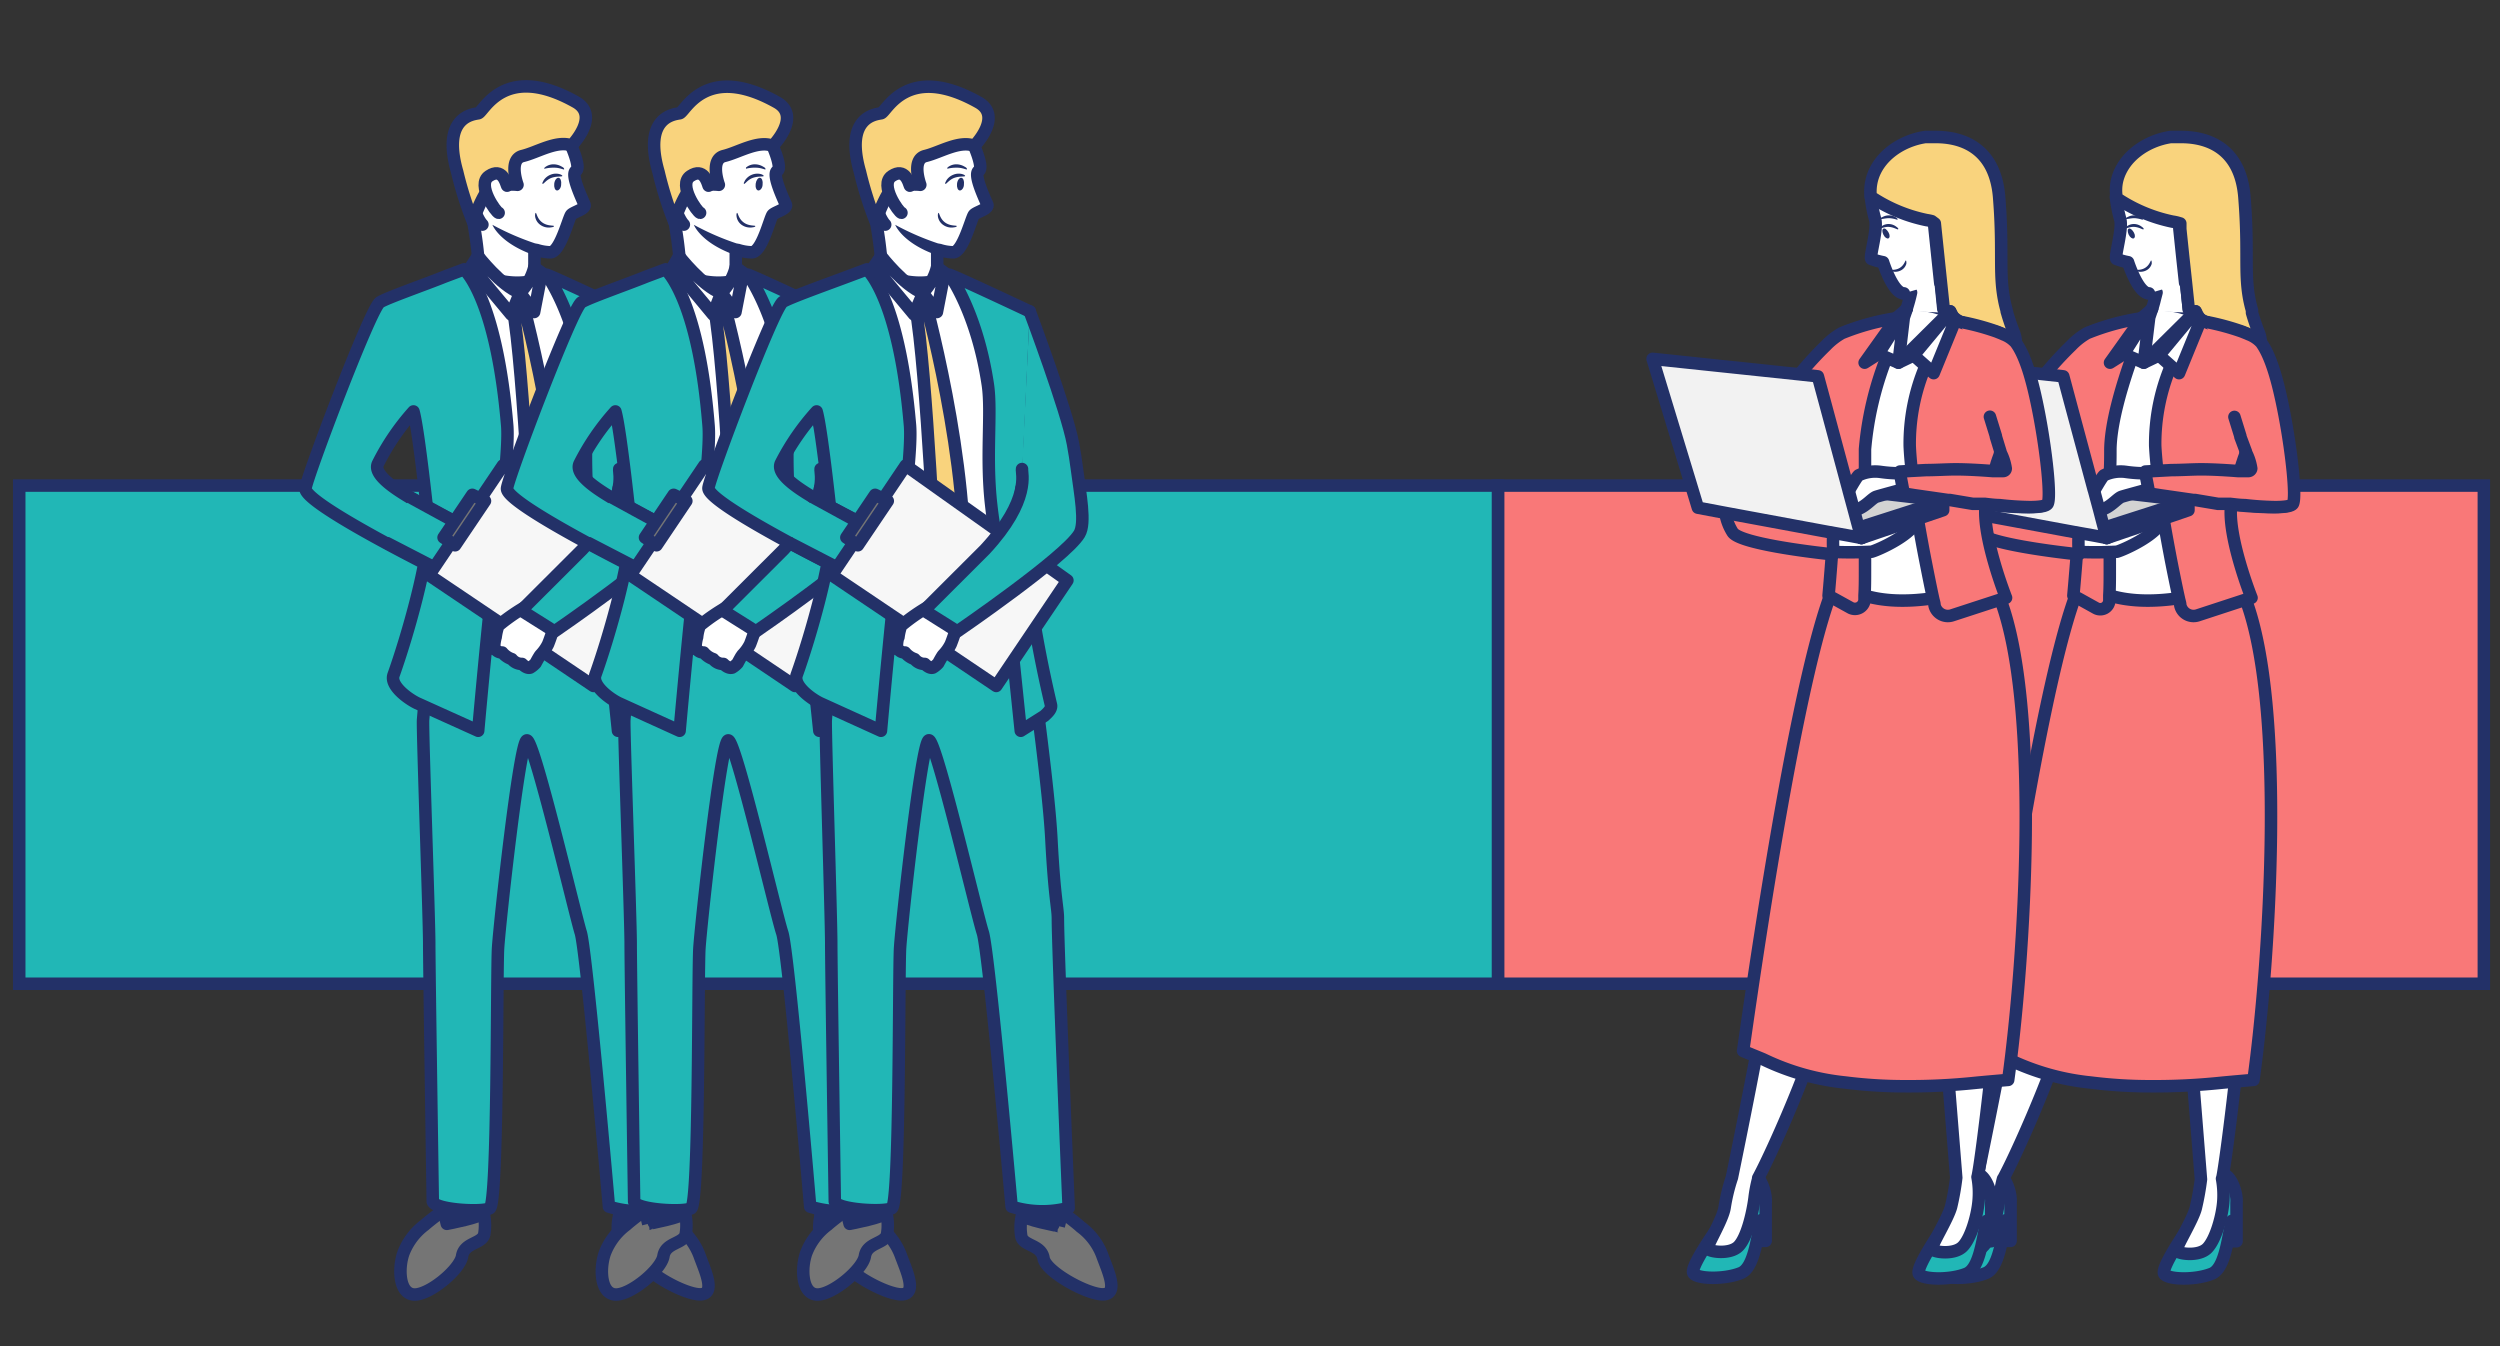 <svg xmlns="http://www.w3.org/2000/svg" viewBox="0 0 260 140"><rect x="0" y="0" width="260" height="140" fill="#333333" stroke="none"/><defs><style>.cls-1{fill:none;}.cls-2,.cls-7{fill:#f97878;}.cls-12,.cls-13,.cls-15,.cls-16,.cls-17,.cls-18,.cls-19,.cls-2,.cls-3,.cls-4,.cls-5,.cls-7,.cls-8,.cls-9{stroke:#233168;stroke-width:1.3px;}.cls-2,.cls-3{stroke-miterlimit:10;}.cls-3,.cls-4{fill:#21b7b6;}.cls-12,.cls-13,.cls-15,.cls-16,.cls-17,.cls-18,.cls-19,.cls-4,.cls-5,.cls-7,.cls-8{stroke-linecap:round;}.cls-12,.cls-13,.cls-15,.cls-16,.cls-17,.cls-18,.cls-19,.cls-4,.cls-5,.cls-7,.cls-8,.cls-9{stroke-linejoin:round;}.cls-11,.cls-5,.cls-9{fill:#fff;}.cls-6{fill:#e8734d;}.cls-18,.cls-8{fill:#f9d37d;}.cls-10{fill:#cfbeb8;}.cls-12{fill:#d3d3d3;}.cls-13{fill:#f2f2f2;}.cls-14{fill:#233168;}.cls-15{fill:#757575;}.cls-16{fill:#81807e;}.cls-17{fill:#0b4870;}.cls-18{isolation:isolate;}.cls-19{fill:#f7f7f7;}</style></defs><g id="レイヤー_2" data-name="レイヤー 2"><g id="レイヤー_1-2" data-name="レイヤー 1"><rect class="cls-1" width="260" height="140"/><rect class="cls-2" x="155.79" y="50.5" width="102.53" height="51.81"/><rect class="cls-3" x="2" y="50.5" width="153.79" height="51.81"/><path class="cls-4" d="M203.94,128c2.75-2.94,1.74-5.61,1.74-5.61a3.91,3.91,0,0,1,2-.34c.87.16,1.51,2,1.42,3h0v4h-.49V126.9c-.45,2.12-.76,5-2.11,5.51-1.72.68-4.55.6-4.91,0S203.94,128,203.94,128Z"/><path class="cls-4" d="M227.31,128.1c2.75-2.94,1.75-5.64,1.75-5.64a4.18,4.18,0,0,1,2.12-.37c.87.16,1.51,2,1.42,3h0v4h-.5v-2.11c-.45,2.11-.76,5-2.11,5.5-1.72.68-4.54.6-4.91,0S227.31,128.1,227.31,128.1Z"/><path class="cls-5" d="M223.52,33v0l.29-.87c.09-.27.18-.55.25-.85s.15-.57.22-.86c0,0-.79.1-.79.08.22-1.05,1.11-2.21.87-2.93-.43-1.25,1.28-1.22,2.69-1l.29,2.76.29,2.77.55.43h0l.16.13a4.54,4.54,0,0,0,.08.55v0h0a3.17,3.17,0,0,0,.17.69,2.52,2.52,0,0,0,.14.33c.27.5,0,.73-.62.83a4.81,4.81,0,0,1-1,0,6.94,6.94,0,0,1-.89-.07h-.09l-.42-.06c-.94-.13-1.87-.32-2.37-.43l-.39-.09S223.2,33.88,223.52,33Z"/><path class="cls-5" d="M223.49,30.51c-1.14,0-2.17-3.24-2.17-3.24a7.1,7.1,0,0,1-1.21-.34c-.24-.15.69-3.13.39-4.14a15,15,0,0,1-.45-2.3,7.69,7.69,0,0,1,.42-1.67A6,6,0,0,1,225.81,15a5.73,5.73,0,0,1,.71,0c5.18.3,6.33,3.54,5.8,6.85a12.73,12.73,0,0,1-.86,2.9c-1.23-2-2.84-3.28-4.81-1.84l0,.27,0,.59h0l.3,2.87.3,2.76"/><path class="cls-6" d="M234.21,32.2c-.11-.37-.19-.72-.26-1.05C234.07,31.6,234.15,32,234.21,32.2Z"/><path class="cls-5" d="M204.89,125.53a17.81,17.81,0,0,1,.75-3.07h0a.11.11,0,0,1,0,0s0,0,0,0c.68-3.3,3.26-16,3.17-16.67s2.13-9.56,2.29-11.88c0-.48.13-1.45.25-2.71.16-1.52.36-3.47.59-5.49.48-4.35,1-9,1.33-10.57.43-2.29,2-10.08,2.62-12.94.12-.57.19-1,.21-1v0l0,0s.05-.09.09-.18a.6.6,0,0,1,.06-.11,29.14,29.14,0,0,1,1.62-2.54h0l.58-.77c.24-.3.49-.61.75-.91s.56-.62.86-.91h0l.21-.21a10.83,10.83,0,0,1,2.22-1.7h0a5.38,5.38,0,0,1,.64-.31,0,0,0,0,1,0,0,5.23,5.23,0,0,1,1.64-.43h.09a5.08,5.08,0,0,1,.78,0,4.74,4.74,0,0,1,1.28.33c1.42.59,2.87,2,4.25,4.58,0,0,0,0,0,0a.59.59,0,0,0,0,.08,31.58,31.58,0,0,1,1.93,4.57s0,.09,0,.13c3.46,10.21,1.75,13,.68,25.43,0,.41-.07.83-.11,1.26-.06.8-.11,1.64-.17,2.52-.1,1.64-.16,6.89-.21,10.7,0,3.5-1.67,17.14-2.13,19.58a1.68,1.68,0,0,1-.07.27h0a9.49,9.49,0,0,1,.14,2.24c-.08,1.54-.78,4.09-1.68,5s-3.11.57-3.19.23,1.68-3.16,2-4.4a27.47,27.47,0,0,0,.54-3h0s-1.16-14.49-1.42-17.68.11-9.55-.37-11.44a23,23,0,0,1-.33-2.58c-.06-.69-.13-1.48-.2-2.34-.41-5.08-.86-12.29-1.11-13.45-.37-1.72-.43-3-1.06-2.19S224.83,77,220.44,88c-.13.35-.27.7-.42,1.06s-.55,1.15-1.06,2.25c-1.36,3-3.52,8-3.52,12.21,0,3.66-5.38,15.88-7.07,19a.47.47,0,0,0-.06.09h0a14.64,14.64,0,0,0-.37,2c-.2,1.53-.78,4.09-1.68,5s-3.11.57-3.19.23S204.72,126.81,204.89,125.53Z"/><path class="cls-7" d="M215.81,62.07c.12-.4.22-.74.31-1,0,0,0,0,0,0v0a.76.76,0,0,1,.09-.18.6.6,0,0,1,.06-.11,3.58,3.58,0,0,1,1.57-1.13,12.11,12.11,0,0,1,1.33-.46,34.61,34.61,0,0,1,6.58-1c2.46-.18,4.64-.21,5.47-.21h.35a21.17,21.17,0,0,1,2,4.43c4.17,11.16,2.51,37.45.79,49.9,0,0-2.57.22-3.45.31a66.58,66.58,0,0,1-7.21.35,49.36,49.36,0,0,1-6.29-.39,25.52,25.52,0,0,1-8.48-2.39c-.19-.09-2-.81-2.14-.9C206.85,109.25,211.64,73.53,215.81,62.07Z"/><path class="cls-8" d="M220.18,18.76c.59-2.42,3-4.12,5.56-4.51h.09l.1,0,.19,0,.24,0h.5c2,0,6.11.61,6.56,6.26.05.64.09,1.23.12,1.79.24,4.39-.1,6.35.41,8.93.07.33.15.68.26,1.05a1.94,1.94,0,0,0,0,.2v.05c.17.59.38,1.22.65,1.93a2.81,2.81,0,0,1,.26,1.31h0a.8.8,0,0,1,0,.15c-.29.8-1.84.12-3.46-.87-.73-.44-1.47-.95-2.12-1.42,0,0,0,0-.06,0h0l-.89-.66-.24-.18-.16-.13h0l-.55-.43-.29-2.76-.3-2.77-.3-2.87h0l0-.59h0l-.27-.08h0a4.29,4.29,0,0,0-.54-.11,16.32,16.32,0,0,1-5.8-2.44A4.52,4.52,0,0,1,220.18,18.76Z"/><path class="cls-9" d="M235.87,37.07a4.14,4.14,0,0,0-3-2.61c-.87-.27-4.75-1.28-4.75-1.28L223.52,33a41.55,41.55,0,0,0-5.69,1.39c-2.48.86-5.74,5.57-5.74,5.57s4.49,10.54,5.35,13.57.29,7.7.29,7.7c5.38,2.93,14-.28,14-.28a17.28,17.28,0,0,1-.33-7.09c0-.23.08-.45.13-.65s.11-.46.19-.76v0c3.42.35,6.63.49,6.71-.2C238.83,49.13,237,39.27,235.87,37.07Zm-2.37,12c-.14,0-.44,0-.75-.05.39-1.06.81-2,.81-2C233.8,47.71,234.72,49.27,233.5,49.09Z"/><path class="cls-10" d="M232.43,41.83a35.3,35.3,0,0,0,.28,7.43c.58-1.74.79-2.18.79-2.18A18.51,18.51,0,0,1,232.43,41.83Z"/><path class="cls-10" d="M228.09,52s1.39.82,3.32,1.86c0-.23.08-.45.13-.65s.11-.46.19-.76C231.73,52.46,228.61,52.12,228.09,52Z"/><path class="cls-11" d="M223.73,32.39l-.57,4.7L227.82,33A7.82,7.82,0,0,0,223.73,32.39Z"/><polygon class="cls-9" points="228.34 32.38 222.95 37.72 224.54 36.96 228.34 32.38"/><path class="cls-7" d="M225.78,38.06c.45-1.13.93-2.14,1.33-2.94.3-.59.56-1.07.75-1.4s.31-.54.31-.54h0l.2,0h0l.43.11a3.37,3.37,0,0,1,.48.15h0l.19.07A6,6,0,0,1,231.68,35c3.53,3.67,2.14,11.3,2.14,11.3s-.12.31-.3.84c0,0,0,0,0,0s0,0,0,.07-.13.37-.2.59l-.13.39-.26.82,0,0s0,.06,0,.09c-.26.87-.55,1.88-.81,2.94a3.7,3.7,0,0,0-.07.38s0,0,0,0c-.46,3.28,2.11,9.75,2.11,9.75l-.46.14-.42.14L228.55,64a1.41,1.41,0,0,1-1.8-1.05c0-.21-.09-.44-.14-.69-.24-1.08-.53-2.5-.84-4.07-.25-1.32-.52-2.76-.76-4.21,0-.1,0-.2,0-.3l-.06-.33c0-.12,0-.24-.06-.35v0c-.07-.41-.12-.81-.19-1.21l0-.23c-.13-.88-.24-1.73-.33-2.53-.11-1-.19-1.89-.23-2.69A20.86,20.86,0,0,1,225.78,38.06Z"/><path class="cls-7" d="M212.66,38.93a35.61,35.61,0,0,1,2.76-3,7.28,7.28,0,0,1,1.63-1.28,24.7,24.7,0,0,1,5.71-1.56l.31-.05,0,.09-.06.17a.85.85,0,0,1,.17-.06l.07,0s-.73,1.68-1.56,4c-1,2.84-2.16,6.64-2.21,9.48,0,.73,0,1.6-.06,2.56,0,.6,0,1.24,0,1.9,0,.5,0,1,0,1.53s0,1.07,0,1.61c0,.17,0,.34,0,.5l0,1.14v0c0,.21,0,.42,0,.63s0,.61,0,.91c0,.59,0,1.18,0,1.73,0,1,0,1.93-.05,2.68,0,.18,0,.36,0,.52a.94.94,0,0,1-1.42.8l-1.8-1-.1-.05-.42-.24s.17-1.83.36-4.31v-.15c.05-.64.1-1.32.15-2v-.08a.86.86,0,0,0,0-.16c0-.55.07-1.11.11-1.68,0-.91.1-1.82.13-2.71l0-.75h0c0-.86,0-1.68,0-2.42l-1.48-2-.67-.88-2.91-3.85S211.79,40,212.66,38.93Z"/><path class="cls-5" d="M215.75,55.33s9.45-3.22,9.21-1.52-4.2,3.42-4.8,3.57a42.81,42.81,0,0,1-4.41,0Z"/><polygon class="cls-12" points="219.1 55.96 212.09 50.26 227.6 52.07 219.1 55.96"/><polygon class="cls-13" points="218.81 54.89 227.6 52.07 227.6 53.06 219.1 55.96 218.81 54.89"/><path class="cls-5" d="M223.66,50.83s-2.57.69-3,.83-1,.91-1.86,1.27-1.19-.59-1.19-.59c-.37.15-.69-.16-.48-.29s1.34-2.31,1.69-2.62a4,4,0,0,1,2.29-.35,13.9,13.9,0,0,0,2,.14C223.76,49,223.66,50.83,223.66,50.83Z"/><polygon class="cls-9" points="222.69 33.16 222.75 33.06 223.81 32.14 223.23 33.06 223.13 33.21 220.86 36.82 219.44 37.72 222.69 33.16"/><polygon class="cls-9" points="223.81 32.14 223.52 33.01 222.95 37.72 220.86 36.82 223.81 32.14"/><path class="cls-7" d="M215.91,55.12l.28.07h0s0,.09,0,.23a14.37,14.37,0,0,0,0,2,1.67,1.67,0,0,0,.05.19l-.47,0c-1.94-.21-9.22-1.09-10-2.24a5.19,5.19,0,0,1-.76-1.94,5.53,5.53,0,0,1-.1-1Z"/><polygon class="cls-13" points="212.66 38.93 212.84 38.95 214.58 39.14 215.38 42.13 217.74 50.91 217.78 51.03 218.31 52.99 218.68 54.41 218.81 54.89 219.1 55.95 217.83 55.71 216.2 55.42 215.9 55.36 215.75 55.34 205 53.35 202.09 52.8 201.39 50.49 197.38 37.32 212.66 38.93"/><polygon class="cls-9" points="228.86 33.33 226.62 38.81 224.54 36.96 228.34 32.38 228.86 33.33"/><path class="cls-7" d="M229.34,33.48h0l.12,0a25.69,25.69,0,0,1,3.7,1l.5.2.23.1a3.38,3.38,0,0,1,1.25.84h0c.92,1.24,1.7,3.56,2.46,7.58s1.22,8.48.87,9.18c-.13.27-.93.36-1.85.36a31.21,31.21,0,0,1-3.15-.21c-.47,0-1-.07-1.52-.13l-.26,0-.29,0-.2,0-.52,0L228.3,52a1.25,1.25,0,0,0-.19,0h0l-3.47-.5-1.12-.18-.08-.43-.32-1.66,0-.19,1.23-.07,1.49-.08c1,0,2.18-.08,3.07-.08,1.26,0,2.8.1,3.83.18h.24l.22,0,.65,0a.3.3,0,0,0,.28-.26,5.35,5.35,0,0,0-.55-1.68h0a.1.1,0,0,1,0,0l0-.07L233,45.43v-.07l-.62-2h0"/><path class="cls-14" d="M221.39,24.42c.14.27.37.44.52.37s.17-.35,0-.63-.37-.45-.52-.38S221.26,24.14,221.39,24.42Z"/><path class="cls-14" d="M221.07,23.73c.05.07.43-.17.93-.13s.86.31.92.25,0-.14-.18-.27a1.33,1.33,0,0,0-.73-.28,1.24,1.24,0,0,0-.75.19C221.1,23.6,221,23.7,221.07,23.73Z"/><path class="cls-14" d="M223.72,27.09c-.07,0-.16.49-.65.78s-1,.15-1,.22.11.12.33.16a1.31,1.31,0,0,0,.87-.16,1.1,1.1,0,0,0,.51-.66C223.79,27.22,223.76,27.09,223.72,27.09Z"/><path class="cls-14" d="M222.8,22.86s0,0,0-.08l0,.07a3.3,3.3,0,0,0-.8-.16c-.47,0-.85.14-.89.07s0-.12.21-.21a1.37,1.37,0,0,1,.7-.15,1.19,1.19,0,0,1,.84.36l0,.06,0,0A.09.09,0,0,1,222.8,22.86Z"/><path class="cls-15" d="M64.41,126.36a5.47,5.47,0,0,0-.08,2.24c.24,1,2.08.84,2.31,2.26s4.69,3.85,6.26,3.75.4-2.49-.18-4.11a6.52,6.52,0,0,0-2.21-2.89c-.69-.63-1.94-1.52-1.94-1.52Z"/><path class="cls-16" d="M64.59,125.2l-.18,1.16c3.52.92,4.16-.27,4.16-.27l-.21-1.17Z"/><path class="cls-17" d="M68.22,127.52l.35-1.43c-1.12-.17-2.24.55-2.8.46s-1.36-.19-1.36-.19C64.49,126.82,68.23,127.52,68.22,127.52Z"/><path class="cls-15" d="M50.28,126.12a5.51,5.51,0,0,1,.08,2.25c-.24,1-2.07.84-2.3,2.26s-3.44,4.08-5,4-1.67-2.73-1.09-4.34a6.61,6.61,0,0,1,2.21-2.9c.7-.62,1.94-1.51,1.94-1.51Z"/><path class="cls-16" d="M50.1,125l.18,1.15c-3.51.93-4.15-.26-4.15-.26l.2-1.17Z"/><path class="cls-4" d="M44,74.86c.33-3.91.54-5.93,1-9.6a.28.28,0,0,0,0-.09v0c.12-1,.22-1.92.29-2.52,0-.28.06-.49.07-.62l0-.18s12.11-2.38,18.39-.13c.27.1.52.2.76.31,0,0,0,.11,0,.31.06.46.2,1.43.37,2.75q0,.33.09.69c.9,6.76,2.23,16.6,2.49,21.4.33,6.29.68,7.19.68,8.38,0,3.19,1.12,30.06,1.12,30.06a10.79,10.79,0,0,1-5.93-.13S61,98.94,60.4,97s-4.85-20-5.6-20-2.84,19-3,21.59,0,26.65-.87,27.08-5.66.15-5.92-.71c0,0-.37-24.26-.37-26.84S43.92,75.72,44,74.86Z"/><path class="cls-17" d="M46.47,127.28l-.34-1.42c1.12-.17,2.23.55,2.8.46l1.35-.2C50.2,126.58,46.47,127.28,46.47,127.28Z"/><path class="cls-5" d="M32.93,50.3c.09-1.16,6.46-18,7.43-18.72a73,73,0,0,1,7-3A15.86,15.86,0,0,1,49.28,28c.49,0,6.59.55,6.59.55s.87.3,1.76.71c1.53.7,3.91,1.8,5.61,2.61.55.26,1.24.62,1.81.92q-.1,3.11-.36,6.67s-.32,5.18-.35,10.42a24.62,24.62,0,0,0-.23,3.94c-.07,2.62.22,5.3.3,6.8.11,2.36.44,5.72.44,5.72l-3,1.21-13-.12L44.83,66.3s.24-10.45.18-13.48-1.86-9.49-2-9.93h0v0h0s-5.52,4.1-5.55,6.32c0,2.74,15.82,10.41,14.74,10.6s-2.08,1.73-2.08,1.73S32.76,52.38,32.93,50.3Z"/><path class="cls-4" d="M65.2,32.39s-7.66-3.61-8.35-3.82c0,0,2.87,3.85,4,11.47.42,2.92-.23,7.41.34,12.44h0c.44,4,1.45,8,1.78,11.06S64.27,76,64.27,76l2.44-1.54c.35-.32.83-.74.69-1.19a131.79,131.79,0,0,1-2.71-15.57v0c0-.3-.08-.6-.11-.89a.09.09,0,0,0,0-.05c-.14-1.25-.26-2.44-.34-3.54a10.58,10.58,0,0,1,.11-2.46"/><path class="cls-4" d="M43,42.79c.56,1.94,1.6,11.89,1.6,11.89,0,3.61-2.2,11.39-3.67,15.51-.39,1.08,1.39,2.42,2.42,2.93L49.73,76s.45-5.08,1.09-11.46c.32-3.23.77-6.26,1.17-10.12.37-3.63.93-8.08.76-10.18-1.06-12.45-4-15.75-4.48-16.23l-2,.75c-2,.81-6.21,2.28-6.77,2.69-1,.69-7.61,18.19-7.73,19.35-.16,1.59,14,8.6,14,8.6a26.24,26.24,0,0,0,3-4.17c.24-.57-10.53-4.7-9.47-7A24.84,24.84,0,0,1,43,42.79Z"/><path class="cls-5" d="M55.8,28.79a3.65,3.65,0,0,1-.22-.82c0-.24,0-.53,0-.83,0-.11,0-.22,0-.33,0-.33,0-.65,0-.93,0-.54,0-.93,0-.93s-6.8-4.12-6.58-3a42.48,42.48,0,0,1,.85,6.33C52.13,29.93,56.08,29.44,55.8,28.79Z"/><path class="cls-18" d="M53.32,32c1.17,6.27,2.19,29.17,2.19,29.17l1.35,2.65,1.44-2.53c.88-12.8-4.22-30.83-4.22-30.83Z"/><path class="cls-5" d="M56.34,28.37l-.79,4.08-1.47-2a5.82,5.82,0,0,0,1.48-2.64Z"/><path class="cls-5" d="M49,27.71l4.16,5,.91-2.25c-2-.77-4.37-3.84-4.37-3.84Z"/><path class="cls-4" d="M42.65,51.71,49,55.18a13,13,0,0,1-3.18,4.17L40.3,56.5"/><path class="cls-5" d="M55.82,26a5.13,5.13,0,0,0,1.46.24c1-.11,1.86-3.62,2.13-3.91s1.55-.6,1.38-1.05-1.5-3.16-.89-3.51-.75-3.2-.75-3.2c-2.64-4.84-9.61-3.78-10.47-1.21s.2,8.64,1.49,10"/><path class="cls-8" d="M54.36,16.22c-1.52.36-.54,3-.54,3a5.7,5.7,0,0,0-3,.51c-.6.44-1.65,3.29-1.65,3.29a37.2,37.2,0,0,1-1.62-5.13c-1.64-5.73,1.62-6,2.19-6.11S52.4,6.42,59.86,10.6c2.62,1.46-.41,4.53-.41,4.53C57.9,14.56,55.89,15.85,54.36,16.22Z"/><path class="cls-5" d="M51.86,22.13c-.23,0-2.35-2.92-1-3.82s1.74.63,1.88,1"/><path class="cls-14" d="M55.86,25.38a27.31,27.31,0,0,1-4.65-2s.76,2,4.64,3.26V26.3C55.85,26,55.85,25.66,55.86,25.38Z"/><polygon class="cls-19" points="52.3 48.41 69.12 60.36 61.72 71.34 44.62 59.82 52.3 48.41"/><polygon class="cls-15" points="50.44 52.1 49.12 51.46 46.13 55.9 47.33 56.71 50.44 52.1"/><path class="cls-5" d="M54.29,69.05a1.33,1.33,0,0,1-1.06-.5,2.21,2.21,0,0,1-1-.69.85.85,0,0,1-.76-.41c-.17-.22.05-1.11.08-1.19a6.06,6.06,0,0,1,.24-1.08s.05-.09.08-.14A19.79,19.79,0,0,1,55,62.91l1.26.69,1.62.85s-.65,2-.89,2.56a4.48,4.48,0,0,1-.77,1.09,1.33,1.33,0,0,0-.14.2c-.17.27-.38.67-.38.67a2.31,2.31,0,0,1-.56.46C54.77,69.56,54.29,69.05,54.29,69.05Z"/><path class="cls-4" d="M65.2,32.39s3.88,10.34,4.5,13.76h0c.16.86.3,1.74.41,2.61.34,2.62.94,5.64.25,6.77C68.88,58,57.67,65.67,57.67,65.67l-3.46-2.18,6.34-6.33c4.84-5.21,3.77-8,3.85-8.38"/><path class="cls-14" d="M58.36,19.19c0,.36-.24.64-.44.62s-.32-.33-.28-.7.25-.64.45-.62S58.41,18.83,58.36,19.19Z"/><path class="cls-14" d="M58.48,18.3c0,.1-.55,0-1.1.19s-.85.67-.94.63,0-.16.1-.37a1.51,1.51,0,0,1,.72-.58,1.45,1.45,0,0,1,.9-.07C58.39,18.16,58.5,18.26,58.48,18.3Z"/><path class="cls-14" d="M55.72,22.14c.09,0,.13.6.68,1s1.2.28,1.21.37-.14.12-.41.15a1.49,1.49,0,0,1-1-.27,1.3,1.3,0,0,1-.54-.83C55.62,22.3,55.68,22.14,55.72,22.14Z"/><path class="cls-14" d="M56.67,17.56s0,0,0-.1l0,.08a3.91,3.91,0,0,1,1-.1c.56,0,1,.25,1,.17s0-.15-.23-.27a1.68,1.68,0,0,0-.8-.25,1.42,1.42,0,0,0-1,.34l-.05.07,0,0S56.65,17.57,56.67,17.56Z"/><path class="cls-15" d="M85.36,126.36a5.47,5.47,0,0,0-.08,2.24c.24,1,2.07.84,2.3,2.26s4.7,3.85,6.26,3.75.41-2.49-.18-4.11a6.44,6.44,0,0,0-2.2-2.89c-.7-.63-1.95-1.52-1.95-1.52Z"/><path class="cls-16" d="M85.54,125.2l-.18,1.16c3.51.92,4.15-.27,4.15-.27l-.2-1.17Z"/><path class="cls-17" d="M89.17,127.52l.34-1.43c-1.12-.17-2.23.55-2.8.46s-1.35-.19-1.35-.19C85.44,126.82,89.17,127.52,89.17,127.52Z"/><path class="cls-15" d="M71.23,126.12a5.51,5.51,0,0,1,.08,2.25c-.24,1-2.08.84-2.31,2.26s-3.44,4.08-5,4-1.66-2.73-1.08-4.34a6.61,6.61,0,0,1,2.21-2.9c.69-.62,1.94-1.51,1.94-1.51Z"/><path class="cls-16" d="M71.05,125l.18,1.15c-3.52.93-4.16-.26-4.16-.26l.21-1.17Z"/><path class="cls-4" d="M64.93,74.86c.34-3.91.54-5.93,1-9.6,0,0,0-.06,0-.09v0c.12-1,.23-1.92.29-2.52,0-.28.06-.49.08-.62l0-.18s12.11-2.38,18.39-.13c.26.1.51.2.75.31,0,0,0,.11,0,.31.06.46.19,1.43.36,2.75,0,.22.07.45.1.69.89,6.76,2.23,16.6,2.48,21.4.34,6.29.69,7.19.69,8.38,0,3.19,1.12,30.06,1.12,30.06a10.8,10.8,0,0,1-5.93-.13S82,98.94,81.35,97s-4.85-20-5.61-20-2.83,19-3,21.59,0,26.65-.87,27.08-5.66.15-5.92-.71c0,0-.36-24.26-.36-26.84S64.86,75.72,64.93,74.86Z"/><path class="cls-17" d="M67.42,127.28l-.35-1.42c1.12-.17,2.24.55,2.8.46l1.36-.2C71.15,126.58,67.41,127.28,67.42,127.28Z"/><path class="cls-5" d="M53.87,50.3c.1-1.16,6.47-18,7.44-18.72a71.54,71.54,0,0,1,7-3A15.86,15.86,0,0,1,70.22,28c.5,0,6.59.55,6.59.55s.87.3,1.77.71c1.52.7,3.9,1.8,5.61,2.61.55.26,1.24.62,1.81.92q-.1,3.11-.37,6.67s-.32,5.18-.35,10.42a24.25,24.25,0,0,0-.22,3.94c-.08,2.62.21,5.3.29,6.8.12,2.36.44,5.72.44,5.72l-3,1.21-13-.12L65.78,66.3S66,55.85,66,52.82s-1.86-9.49-2-9.93h0v0h0s-5.52,4.1-5.56,6.32c0,2.74,15.82,10.41,14.75,10.6s-2.09,1.73-2.09,1.73S53.71,52.38,53.87,50.3Z"/><path class="cls-4" d="M86.14,32.39s-7.65-3.61-8.35-3.82c0,0,2.87,3.85,4,11.47.42,2.92-.22,7.41.34,12.44h0c.45,4,1.46,8,1.78,11.06L85.21,76l2.44-1.54c.35-.32.84-.74.7-1.19a131.28,131.28,0,0,1-2.72-15.57v0c0-.3-.07-.6-.1-.89a.09.09,0,0,1,0-.05c-.14-1.25-.26-2.44-.35-3.54a11.81,11.81,0,0,1,.11-2.46"/><path class="cls-4" d="M64,42.79c.56,1.94,1.6,11.89,1.6,11.89,0,3.61-2.21,11.39-3.68,15.51-.38,1.08,1.39,2.42,2.42,2.93L70.68,76s.45-5.08,1.09-11.46c.32-3.23.76-6.26,1.16-10.12.38-3.63.94-8.08.76-10.18-1-12.45-4-15.75-4.47-16.23l-2,.75c-2,.81-6.2,2.28-6.76,2.69-1,.69-7.62,18.19-7.73,19.35-.16,1.59,14,8.6,14,8.6a25.59,25.59,0,0,0,3-4.17c.24-.57-10.52-4.7-9.46-7A24.84,24.84,0,0,1,64,42.79Z"/><path class="cls-5" d="M76.75,28.79a3.59,3.59,0,0,1-.23-.82c0-.24,0-.53,0-.83v-.33c0-.33,0-.65,0-.93,0-.54,0-.93,0-.93s-6.8-4.12-6.58-3a43,43,0,0,1,.84,6.33C73.07,29.93,77,29.44,76.75,28.79Z"/><path class="cls-18" d="M74.27,32c1.17,6.27,2.19,29.17,2.19,29.17l1.34,2.65,1.44-2.53C80.12,48.51,75,30.48,75,30.48Z"/><path class="cls-5" d="M77.28,28.37l-.79,4.08-1.46-2a5.82,5.82,0,0,0,1.48-2.64Z"/><path class="cls-5" d="M70,27.71l4.15,5L75,30.48c-2-.77-4.38-3.84-4.38-3.84Z"/><path class="cls-4" d="M63.6,51.71l6.34,3.47a12.91,12.91,0,0,1-3.19,4.17l-5.5-2.85"/><path class="cls-5" d="M76.76,26a5.18,5.18,0,0,0,1.46.24c1.06-.11,1.86-3.62,2.14-3.91s1.55-.6,1.37-1.05-1.5-3.16-.89-3.51-.75-3.2-.75-3.2c-2.63-4.84-9.6-3.78-10.46-1.21s.19,8.64,1.49,10"/><path class="cls-8" d="M75.31,16.22c-1.53.36-.55,3-.55,3a5.66,5.66,0,0,0-3,.51c-.6.44-1.66,3.29-1.66,3.29a37,37,0,0,1-1.61-5.13c-1.65-5.73,1.61-6,2.19-6.11s2.65-5.32,10.11-1.14c2.61,1.46-.42,4.53-.42,4.53C78.85,14.56,76.83,15.85,75.31,16.22Z"/><path class="cls-5" d="M72.81,22.13c-.23,0-2.36-2.92-1-3.82s1.75.63,1.88,1"/><path class="cls-14" d="M76.8,25.38a27,27,0,0,1-4.64-2s.75,2,4.64,3.26c0-.11,0-.22,0-.34C76.79,26,76.8,25.66,76.8,25.38Z"/><polygon class="cls-19" points="73.25 48.41 90.06 60.36 82.67 71.34 65.56 59.82 73.25 48.41"/><polygon class="cls-15" points="71.38 52.1 70.06 51.46 67.08 55.9 68.28 56.71 71.38 52.1"/><path class="cls-5" d="M75.24,69.05a1.31,1.31,0,0,1-1.06-.5,2.21,2.21,0,0,1-1-.69.88.88,0,0,1-.77-.41c-.16-.22.06-1.11.09-1.19a4.68,4.68,0,0,1,.24-1.08s0-.09.07-.14A19.79,19.79,0,0,1,76,62.91l1.27.69,1.61.85s-.64,2-.88,2.56a4.45,4.45,0,0,1-.78,1.09l-.14.2c-.16.27-.37.67-.37.67a2.31,2.31,0,0,1-.56.46C75.72,69.56,75.24,69.05,75.24,69.05Z"/><path class="cls-4" d="M86.14,32.39S90,42.73,90.65,46.15h0c.15.86.3,1.74.41,2.61.34,2.62.93,5.64.24,6.77C89.82,58,78.62,65.67,78.62,65.67l-3.46-2.18,6.34-6.33c4.83-5.21,3.77-8,3.84-8.38"/><path class="cls-14" d="M79.31,19.19c0,.36-.25.64-.45.62s-.32-.33-.27-.7.25-.64.45-.62S79.36,18.83,79.31,19.19Z"/><path class="cls-14" d="M79.42,18.3c0,.1-.54,0-1.1.19s-.84.67-.93.63,0-.16.1-.37a1.53,1.53,0,0,1,1.62-.65C79.33,18.16,79.44,18.26,79.42,18.3Z"/><path class="cls-14" d="M76.66,22.14c.09,0,.14.6.69,1s1.19.28,1.2.37-.13.12-.41.15a1.52,1.52,0,0,1-1-.27,1.28,1.28,0,0,1-.53-.83C76.56,22.3,76.62,22.14,76.66,22.14Z"/><path class="cls-14" d="M77.61,17.56s0,0,0-.1l0,.08a3.75,3.75,0,0,1,1-.1c.57,0,1,.25,1,.17s0-.15-.23-.27a1.68,1.68,0,0,0-.8-.25,1.4,1.4,0,0,0-1,.34l0,.07,0,0S77.59,17.57,77.61,17.56Z"/><path class="cls-4" d="M178.43,128c2.75-2.94,1.73-5.61,1.73-5.61a4,4,0,0,1,2.05-.34c.87.16,1.51,2,1.42,3h0v4h-.49V126.9c-.45,2.12-.77,5-2.12,5.51-1.72.68-4.54.6-4.91,0S178.43,128,178.43,128Z"/><path class="cls-4" d="M201.79,128.1c2.75-2.94,1.75-5.64,1.75-5.64a4.23,4.23,0,0,1,2.13-.37c.86.16,1.51,2,1.42,3h0v4h-.49v-2.11c-.45,2.11-.77,5-2.12,5.5-1.72.68-4.54.6-4.91,0S201.79,128.1,201.79,128.1Z"/><path class="cls-5" d="M198,33v0l.29-.87c.08-.27.17-.55.25-.85s.15-.57.21-.86c0,0-.79.1-.79.08.23-1.05,1.11-2.21.88-2.93-.43-1.25,1.27-1.22,2.68-1l.3,2.76.28,2.77.56.43h0l.16.13c0,.19,0,.38.08.55v0h0a3.15,3.15,0,0,0,.18.69,1.64,1.64,0,0,0,.14.33c.27.5,0,.73-.62.83a4.89,4.89,0,0,1-1,0,6.79,6.79,0,0,1-.88-.07h-.09c-.15,0-.29,0-.43-.06-.94-.13-1.87-.32-2.37-.43l-.38-.09S197.69,33.88,198,33Z"/><path class="cls-5" d="M198,30.51c-1.14,0-2.16-3.24-2.16-3.24a7.41,7.41,0,0,1-1.22-.34c-.23-.15.7-3.13.39-4.14a14.36,14.36,0,0,1-.44-2.3,7.16,7.16,0,0,1,.41-1.67A6,6,0,0,1,200.3,15a5.59,5.59,0,0,1,.7,0c5.19.3,6.34,3.54,5.8,6.85a11.8,11.8,0,0,1-.86,2.9c-1.22-2-2.84-3.28-4.81-1.84l0,.27.06.59h0l.3,2.87.29,2.76"/><path class="cls-6" d="M208.69,32.2c-.1-.37-.19-.72-.25-1.05C208.55,31.6,208.64,32,208.69,32.2Z"/><path class="cls-5" d="M179.37,125.53a18.83,18.83,0,0,1,.75-3.07h0a.07.07,0,0,0,0,0s0,0,0,0c.68-3.3,3.26-16,3.17-16.67s2.14-9.56,2.29-11.88c0-.48.13-1.45.26-2.71.15-1.52.36-3.47.58-5.49.49-4.35,1.05-9,1.34-10.57.43-2.29,2-10.08,2.61-12.94.12-.57.2-1,.21-1v0s0,0,0,0l.1-.18a.54.54,0,0,1,.05-.11c.28-.47.84-1.44,1.63-2.54h0l.58-.77c.23-.3.48-.61.75-.91s.55-.62.85-.91h0a2.08,2.08,0,0,1,.21-.21A11.11,11.11,0,0,1,197,53.7h0a5.38,5.38,0,0,1,.64-.31h0a5.31,5.31,0,0,1,1.64-.43h.09a5.08,5.08,0,0,1,.78,0,4.74,4.74,0,0,1,1.28.33c1.42.59,2.87,2,4.26,4.58,0,0,0,0,0,0a.2.2,0,0,0,0,.08,30.56,30.56,0,0,1,1.92,4.57.35.35,0,0,1,.05.13c3.47,10.21,1.75,13,.69,25.43,0,.41-.07.83-.11,1.26q-.09,1.2-.18,2.52c-.09,1.64-.15,6.89-.21,10.7-.05,3.5-1.66,17.14-2.13,19.58a1.91,1.91,0,0,1-.06.27h0a9.1,9.1,0,0,1,.13,2.24c-.08,1.54-.77,4.09-1.68,5s-3.1.57-3.19.23,1.68-3.16,2-4.4a26.4,26.4,0,0,0,.53-3h0s-1.16-14.49-1.43-17.68.12-9.55-.36-11.44a23,23,0,0,1-.33-2.58c-.07-.69-.14-1.48-.2-2.34-.42-5.08-.86-12.29-1.11-13.45-.37-1.72-.43-3-1.06-2.19S199.31,77,194.93,88l-.42,1.06c-.14.35-.55,1.15-1.07,2.25-1.36,3-3.51,8-3.51,12.21,0,3.66-5.39,15.88-7.08,19l0,.09h0a14,14,0,0,0-.38,2c-.2,1.53-.78,4.09-1.67,5s-3.11.57-3.2.23S179.2,126.81,179.37,125.53Z"/><path class="cls-7" d="M190.29,62.07c.12-.4.22-.74.31-1,0,0,0,0,0,0s0,0,0,0a.81.81,0,0,1,.1-.18.54.54,0,0,1,.05-.11,3.56,3.56,0,0,1,1.58-1.13,10.8,10.8,0,0,1,1.33-.46,34.61,34.61,0,0,1,6.58-1c2.46-.18,4.64-.21,5.47-.21h.35a20.91,20.91,0,0,1,2,4.43c4.17,11.16,2.52,37.45.79,49.9,0,0-2.56.22-3.45.31a66.37,66.37,0,0,1-7.2.35,49.25,49.25,0,0,1-6.29-.39,25.51,25.51,0,0,1-8.49-2.39c-.18-.09-2-.81-2.14-.9C181.33,109.25,186.13,73.53,190.29,62.07Z"/><path class="cls-8" d="M194.66,18.76c.59-2.42,3-4.12,5.56-4.51h.09l.11,0,.19,0,.24,0h.49c2,0,6.11.61,6.57,6.26.05.64.09,1.23.12,1.79.23,4.39-.1,6.35.41,8.93.06.33.15.68.25,1.05,0,.06,0,.13.05.2a.43.43,0,0,1,0,.05c.17.59.38,1.22.65,1.93a3,3,0,0,1,.26,1.31h0a.83.83,0,0,1,0,.15c-.29.8-1.83.12-3.45-.87-.73-.44-1.48-.95-2.12-1.42l-.06,0h0l-.9-.66-.24-.18-.16-.13h0l-.56-.43-.29-2.76-.29-2.77-.3-2.87h0l-.06-.59h0L200.9,23h0a4.69,4.69,0,0,0-.54-.11,16.31,16.31,0,0,1-5.81-2.44A5,5,0,0,1,194.66,18.76Z"/><path class="cls-9" d="M210.35,37.07a4.14,4.14,0,0,0-2.95-2.61c-.87-.27-4.74-1.28-4.74-1.28L198,33a41.21,41.21,0,0,0-5.68,1.39c-2.49.86-5.74,5.57-5.74,5.57s4.49,10.54,5.35,13.57.29,7.7.29,7.7c5.38,2.93,14-.28,14-.28a17.3,17.3,0,0,1-.34-7.09c0-.23.09-.45.14-.65s.11-.46.18-.76v0c3.43.35,6.63.49,6.72-.2C213.32,49.13,211.46,39.27,210.35,37.07Zm-2.37,12c-.14,0-.43,0-.74-.05.38-1.06.8-2,.8-2C208.29,47.71,209.21,49.27,208,49.09Z"/><path class="cls-10" d="M206.92,41.83a34.43,34.43,0,0,0,.28,7.43c.57-1.74.78-2.18.78-2.18A18.3,18.3,0,0,1,206.92,41.83Z"/><path class="cls-10" d="M202.58,52s1.38.82,3.31,1.86c0-.23.09-.45.14-.65s.11-.46.18-.76C206.21,52.46,203.1,52.12,202.58,52Z"/><path class="cls-11" d="M198.21,32.39l-.56,4.7L202.3,33A7.82,7.82,0,0,0,198.21,32.39Z"/><polygon class="cls-9" points="202.82 32.38 197.44 37.72 199.02 36.96 202.82 32.38"/><path class="cls-7" d="M200.26,38.06c.45-1.13.93-2.14,1.33-2.94.3-.59.57-1.07.75-1.4s.32-.54.32-.54h0l.21,0h0l.42.11a4,4,0,0,1,.49.15h0l.19.07A6,6,0,0,1,206.17,35c3.52,3.67,2.14,11.3,2.14,11.3s-.12.31-.31.84c0,0,0,0,0,0a.14.14,0,0,0,0,.07c-.06.18-.13.37-.21.59l-.13.39c-.07.26-.16.53-.26.82,0,0,0,0,0,0l0,.09c-.26.87-.55,1.88-.81,2.94,0,.12-.05.24-.07.38v0c-.45,3.28,2.11,9.75,2.11,9.75l-.45.14-.43.14L203,64a1.42,1.42,0,0,1-1.81-1.05c0-.21-.09-.44-.14-.69-.24-1.08-.52-2.5-.83-4.07-.26-1.32-.52-2.76-.77-4.21,0-.1,0-.2-.05-.3s0-.22-.06-.33,0-.24,0-.35v0l-.18-1.21c0-.08,0-.16,0-.23-.12-.88-.24-1.73-.33-2.53-.11-1-.19-1.89-.22-2.69A20.68,20.68,0,0,1,200.26,38.06Z"/><path class="cls-7" d="M187.15,38.93a35.48,35.48,0,0,1,2.75-3,7.3,7.3,0,0,1,1.64-1.28,24.64,24.64,0,0,1,5.7-1.56l.31-.05,0,.09-.06.17a1.15,1.15,0,0,1,.17-.06l.08,0s-.73,1.68-1.56,4a34,34,0,0,0-2.22,9.48c0,.73,0,1.6,0,2.56,0,.6,0,1.24,0,1.9q0,.75,0,1.53c0,.54,0,1.07,0,1.61,0,.17,0,.34,0,.5l0,1.14v0c0,.21,0,.42,0,.63s0,.61,0,.91c0,.59,0,1.18,0,1.73,0,1,0,1.93-.05,2.68,0,.18,0,.36,0,.52a1,1,0,0,1-1.42.8l-1.81-1-.1-.05-.41-.24s.17-1.83.35-4.31a.76.76,0,0,0,0-.15c0-.64.1-1.32.15-2v-.08a.86.86,0,0,1,0-.16c0-.55.07-1.11.1-1.68.05-.91.1-1.82.14-2.71l0-.75h0c0-.86,0-1.68,0-2.42l-1.48-2-.67-.88-2.92-3.85S186.27,40,187.15,38.93Z"/><path class="cls-5" d="M190.23,55.33s9.45-3.22,9.22-1.52-4.21,3.42-4.8,3.57a43,43,0,0,1-4.42,0Z"/><polygon class="cls-12" points="193.59 55.96 186.58 50.26 202.09 52.07 193.59 55.96"/><polygon class="cls-13" points="193.3 54.89 202.09 52.07 202.09 53.06 193.59 55.96 193.3 54.89"/><path class="cls-5" d="M198.14,50.83s-2.57.69-3,.83-1,.91-1.86,1.27-1.18-.59-1.18-.59c-.37.15-.69-.16-.48-.29s1.33-2.31,1.68-2.62a4,4,0,0,1,2.29-.35,13.9,13.9,0,0,0,2,.14C198.25,49,198.14,50.83,198.14,50.83Z"/><polygon class="cls-9" points="197.17 33.16 197.24 33.06 198.29 32.14 197.72 33.06 197.62 33.21 195.34 36.82 193.92 37.72 197.17 33.16"/><polygon class="cls-9" points="198.3 32.14 198 33.01 197.44 37.72 195.34 36.82 198.3 32.14"/><path class="cls-7" d="M190.4,55.12l.27.07h0s0,.09,0,.23a12.94,12.94,0,0,0,0,2,.78.78,0,0,0,0,.19l-.47,0c-1.94-.21-9.22-1.09-10-2.24a5.33,5.33,0,0,1-.75-1.94,6.26,6.26,0,0,1-.11-1Z"/><polygon class="cls-13" points="187.15 38.93 187.33 38.95 189.06 39.14 189.87 42.13 192.23 50.91 192.26 51.03 192.79 52.99 193.17 54.41 193.3 54.89 193.59 55.95 192.31 55.71 190.69 55.42 190.39 55.36 190.23 55.34 179.49 53.35 176.58 52.8 175.88 50.49 171.87 37.32 187.15 38.93"/><polygon class="cls-9" points="203.34 33.33 201.1 38.81 199.02 36.96 202.82 32.38 203.34 33.33"/><path class="cls-7" d="M203.83,33.48h0l.11,0a25.73,25.73,0,0,1,3.71,1l.5.2.22.1a3.3,3.3,0,0,1,1.25.84h0c.93,1.24,1.71,3.56,2.47,7.58s1.22,8.48.87,9.18c-.14.27-.93.36-1.85.36a31.25,31.25,0,0,1-3.16-.21c-.46,0-1-.07-1.52-.13l-.25,0-.29,0-.21,0-.51,0L202.79,52l-.2,0h0l-3.48-.5L198,51.32l-.09-.43-.31-1.66,0-.19,1.22-.07,1.49-.08c1,0,2.19-.08,3.07-.08,1.27,0,2.8.1,3.84.18h.23l.23,0,.65,0c.14,0,.26-.1.27-.26a5.35,5.35,0,0,0-.55-1.68s0,0,0,0l0,0,0-.07-.48-1.57,0-.07-.62-2h0"/><path class="cls-14" d="M195.88,24.42c.13.27.37.44.52.37s.17-.35,0-.63-.36-.45-.52-.38S195.74,24.14,195.88,24.42Z"/><path class="cls-14" d="M195.55,23.73c.06.07.43-.17.93-.13s.86.31.92.25,0-.14-.18-.27a1.33,1.33,0,0,0-.72-.28,1.22,1.22,0,0,0-.75.19C195.59,23.6,195.53,23.7,195.55,23.73Z"/><path class="cls-14" d="M198.21,27.09c-.08,0-.16.49-.65.78s-1,.15-1,.22.1.12.33.16a1.29,1.29,0,0,0,.86-.16,1.1,1.1,0,0,0,.51-.66C198.28,27.22,198.24,27.09,198.21,27.09Z"/><path class="cls-14" d="M197.29,22.86s0,0,0-.08v.07a3.19,3.19,0,0,0-.79-.16c-.48,0-.85.14-.89.07s0-.12.21-.21a1.36,1.36,0,0,1,.69-.15,1.17,1.17,0,0,1,.84.36l0,.06,0,0S197.3,22.87,197.29,22.86Z"/><path class="cls-15" d="M106.3,126.36a5.47,5.47,0,0,0-.08,2.24c.24,1,2.08.84,2.31,2.26s4.69,3.85,6.26,3.75.4-2.49-.18-4.11a6.52,6.52,0,0,0-2.21-2.89c-.69-.63-1.94-1.52-1.94-1.52Z"/><path class="cls-16" d="M106.48,125.2l-.18,1.16c3.52.92,4.16-.27,4.16-.27l-.21-1.17Z"/><path class="cls-17" d="M110.11,127.52l.35-1.43c-1.12-.17-2.24.55-2.8.46s-1.36-.19-1.36-.19C106.38,126.82,110.12,127.52,110.11,127.52Z"/><path class="cls-15" d="M92.17,126.12a5.51,5.51,0,0,1,.08,2.25c-.24,1-2.07.84-2.3,2.26s-3.44,4.08-5,4-1.67-2.73-1.09-4.34a6.61,6.61,0,0,1,2.21-2.9c.7-.62,1.94-1.51,1.94-1.51Z"/><path class="cls-16" d="M92,125l.18,1.15c-3.51.93-4.15-.26-4.15-.26l.2-1.17Z"/><path class="cls-4" d="M85.88,74.86c.33-3.91.54-5.93,1-9.6a.28.28,0,0,0,0-.09v0c.12-1,.22-1.92.29-2.52,0-.28.06-.49.07-.62l0-.18s12.11-2.38,18.39-.13c.27.1.52.2.76.31,0,0,0,.11,0,.31.06.46.2,1.43.37,2.75q0,.33.09.69c.9,6.76,2.23,16.6,2.49,21.4.33,6.29.68,7.19.68,8.38,0,3.19,1.12,30.06,1.12,30.06a10.79,10.79,0,0,1-5.93-.13s-2.36-26.53-3-28.5-4.85-20-5.6-20-2.84,19-3,21.59,0,26.65-.87,27.08-5.66.15-5.92-.71c0,0-.37-24.26-.37-26.84S85.81,75.72,85.88,74.86Z"/><path class="cls-17" d="M88.36,127.28,88,125.86c1.12-.17,2.23.55,2.8.46l1.35-.2C92.09,126.58,88.36,127.28,88.36,127.28Z"/><path class="cls-5" d="M74.82,50.3c.09-1.16,6.46-18,7.43-18.72a73,73,0,0,1,7-3A15.86,15.86,0,0,1,91.17,28c.49,0,6.59.55,6.59.55s.87.3,1.76.71c1.53.7,3.91,1.8,5.61,2.61.55.26,1.24.62,1.81.92q-.1,3.11-.36,6.67s-.32,5.18-.35,10.42a24.62,24.62,0,0,0-.23,3.94c-.07,2.62.22,5.3.3,6.8.11,2.36.44,5.72.44,5.72l-3,1.21-13-.12L86.72,66.3s.24-10.45.18-13.48-1.86-9.49-2-9.93h0v0h0S79.4,47,79.37,49.25c0,2.74,15.82,10.41,14.74,10.6S92,61.58,92,61.58,74.65,52.38,74.82,50.3Z"/><path class="cls-4" d="M107.09,32.39s-7.66-3.61-8.35-3.82c0,0,2.87,3.85,4,11.47.42,2.92-.23,7.41.34,12.44h0c.44,4,1.45,8,1.78,11.06S106.16,76,106.16,76l2.44-1.54c.35-.32.83-.74.69-1.19a131.79,131.79,0,0,1-2.71-15.57v0c0-.3-.08-.6-.11-.89a.09.09,0,0,0,0-.05c-.14-1.25-.26-2.44-.34-3.54a10.58,10.58,0,0,1,.11-2.46"/><path class="cls-4" d="M84.93,42.79c.56,1.94,1.6,11.89,1.6,11.89,0,3.61-2.2,11.39-3.67,15.51-.39,1.08,1.39,2.42,2.42,2.93L91.62,76s.45-5.08,1.09-11.46c.32-3.23.77-6.26,1.17-10.12.37-3.63.93-8.08.76-10.18-1.06-12.45-4-15.75-4.48-16.23l-2,.75C86.13,29.52,82,31,81.41,31.4c-1,.69-7.61,18.19-7.73,19.35-.16,1.59,14,8.6,14,8.6a26.24,26.24,0,0,0,3-4.17c.24-.57-10.53-4.7-9.47-7A24.84,24.84,0,0,1,84.93,42.79Z"/><path class="cls-5" d="M97.69,28.79a3.65,3.65,0,0,1-.22-.82c0-.24,0-.53,0-.83,0-.11,0-.22,0-.33,0-.33,0-.65,0-.93,0-.54,0-.93,0-.93s-6.8-4.12-6.58-3a42.48,42.48,0,0,1,.85,6.33C94,29.93,98,29.44,97.69,28.79Z"/><path class="cls-18" d="M95.21,32c1.17,6.27,2.19,29.17,2.19,29.17l1.35,2.65,1.44-2.53C101.07,48.51,96,30.48,96,30.48Z"/><path class="cls-5" d="M98.23,28.37l-.79,4.08-1.47-2a5.82,5.82,0,0,0,1.48-2.64Z"/><path class="cls-5" d="M90.9,27.71l4.16,5L96,30.48c-2-.77-4.37-3.84-4.37-3.84Z"/><path class="cls-4" d="M84.54,51.71l6.34,3.47a13,13,0,0,1-3.18,4.17L82.19,56.5"/><path class="cls-5" d="M97.71,26a5.13,5.13,0,0,0,1.46.24c1-.11,1.86-3.62,2.13-3.91s1.55-.6,1.38-1.05-1.5-3.16-.89-3.51-.75-3.2-.75-3.2c-2.64-4.84-9.61-3.78-10.47-1.21s.2,8.64,1.49,10"/><path class="cls-8" d="M96.25,16.22c-1.52.36-.54,3-.54,3a5.7,5.7,0,0,0-3,.51c-.6.44-1.65,3.29-1.65,3.29a37.2,37.2,0,0,1-1.62-5.13c-1.64-5.73,1.62-6,2.19-6.11s2.65-5.32,10.11-1.14c2.62,1.46-.41,4.53-.41,4.53C99.79,14.56,97.78,15.85,96.25,16.22Z"/><path class="cls-5" d="M93.75,22.13c-.23,0-2.35-2.92-1-3.82s1.74.63,1.88,1"/><path class="cls-14" d="M97.75,25.38a27.31,27.31,0,0,1-4.65-2s.76,2,4.64,3.26V26.3C97.74,26,97.74,25.66,97.75,25.38Z"/><polygon class="cls-19" points="94.19 48.41 111.01 60.36 103.61 71.34 86.51 59.82 94.19 48.41"/><polygon class="cls-15" points="92.33 52.1 91.01 51.46 88.02 55.9 89.22 56.71 92.33 52.1"/><path class="cls-5" d="M96.18,69.05a1.33,1.33,0,0,1-1.06-.5,2.21,2.21,0,0,1-1-.69.85.85,0,0,1-.76-.41c-.17-.22,0-1.11.08-1.19a6.06,6.06,0,0,1,.24-1.08s0-.09.08-.14a19.79,19.79,0,0,1,3.12-2.13l1.26.69,1.62.85s-.65,2-.89,2.56a4.48,4.48,0,0,1-.77,1.09,1.33,1.33,0,0,0-.14.2c-.17.27-.38.67-.38.67a2.31,2.31,0,0,1-.56.46C96.66,69.56,96.18,69.05,96.18,69.05Z"/><path class="cls-4" d="M107.09,32.39s3.88,10.34,4.5,13.76h0c.16.86.3,1.74.41,2.61.34,2.62.94,5.64.25,6.77C110.77,58,99.56,65.67,99.56,65.67L96.1,63.49l6.34-6.33c4.84-5.21,3.77-8,3.85-8.38"/><path class="cls-14" d="M100.25,19.19c0,.36-.24.64-.44.62s-.32-.33-.28-.7.25-.64.45-.62S100.3,18.83,100.25,19.19Z"/><path class="cls-14" d="M100.37,18.3c0,.1-.55,0-1.1.19s-.85.67-.94.63,0-.16.1-.37a1.51,1.51,0,0,1,.72-.58,1.45,1.45,0,0,1,.9-.07C100.28,18.16,100.39,18.26,100.37,18.3Z"/><path class="cls-14" d="M97.61,22.14c.09,0,.13.6.68,1s1.2.28,1.21.37-.14.12-.41.15a1.49,1.49,0,0,1-1-.27,1.3,1.3,0,0,1-.54-.83C97.51,22.3,97.57,22.14,97.61,22.14Z"/><path class="cls-14" d="M98.56,17.56s0,0,0-.1l0,.08a3.91,3.91,0,0,1,1-.1c.56,0,1,.25,1,.17s0-.15-.23-.27a1.68,1.68,0,0,0-.8-.25,1.42,1.42,0,0,0-1,.34l0,.07,0,0C98.51,17.56,98.54,17.57,98.56,17.56Z"/></g></g></svg>